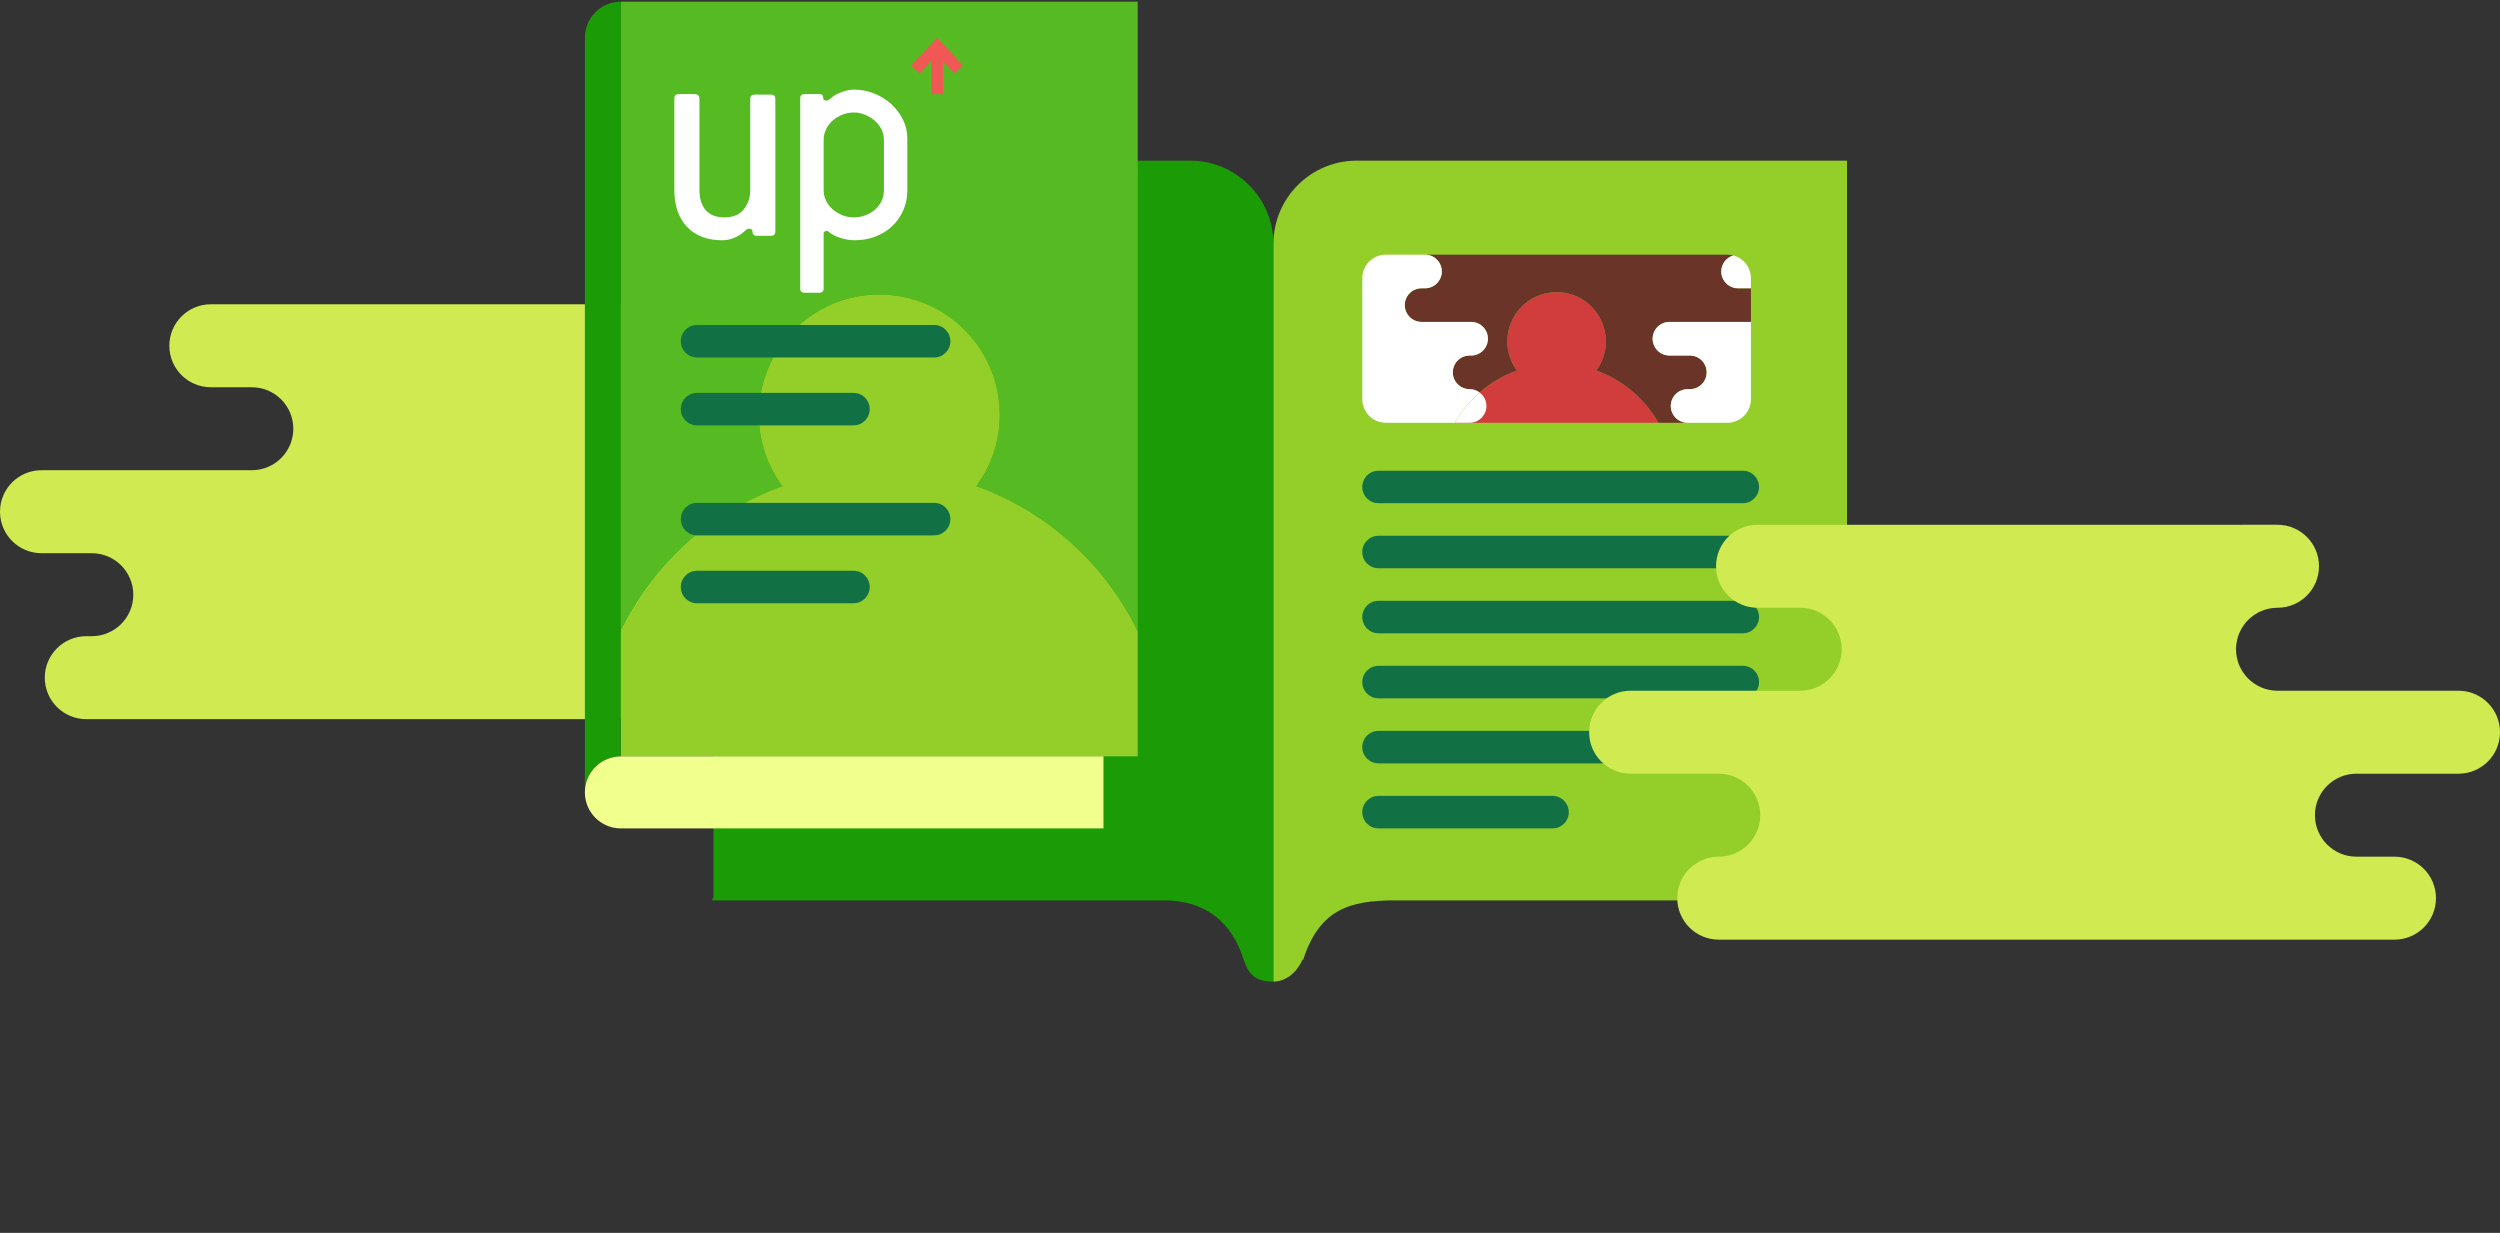 <?xml version="1.0" encoding="utf-8"?>
<!-- Generator: Adobe Illustrator 17.0.0, SVG Export Plug-In . SVG Version: 6.00 Build 0)  -->
<!DOCTYPE svg PUBLIC "-//W3C//DTD SVG 1.1//EN" "http://www.w3.org/Graphics/SVG/1.1/DTD/svg11.dtd">
<svg version="1.1" id="Layer_1" xmlns="http://www.w3.org/2000/svg" xmlns:xlink="http://www.w3.org/1999/xlink" x="0px" y="0px"
	 width="730px" height="360px" viewBox="0 0 730 360" enable-background="new 0 0 730 360" xml:space="preserve">
<rect x="0" y="0" width="730" height="360" fill="#333333" stroke="none"/>
<g>
	<g>
		<path fill="#D0EB51" d="M25.191,209.993c-6.689,0-12.114-5.424-12.114-12.115c0-6.691,5.425-12.114,12.114-12.114h1.616
			c6.691,0,12.116-5.424,12.116-12.115c0-6.691-5.425-12.114-12.116-12.114H12.114C5.423,161.534,0,156.11,0,149.419
			c0-6.691,5.423-12.115,12.114-12.115h61.418c6.691,0,12.114-5.423,12.114-12.114c0-6.691-5.423-12.115-12.114-12.115h-11.97
			c-6.691,0-12.116-5.423-12.116-12.114s5.425-12.115,12.116-12.115v-0.004h0.21c0,0,226.647,0.005,226.665,0.005
			c6.689,0,12.114,5.424,12.114,12.115c0,6.69-5.425,12.114-12.114,12.114h-2.456c-6.689,0-12.114,5.424-12.114,12.114
			c0,6.691,5.425,12.114,12.114,12.114h60.361c6.693,0,12.116,5.425,12.116,12.115c0,6.691-5.423,12.115-12.116,12.115h-25.736
			c-6.693,0-12.116,5.423-12.116,12.114c0,6.691,5.423,12.115,12.116,12.115l0,0c6.689,0,12.114,5.423,12.114,12.114
			c0,6.691-5.425,12.115-12.114,12.115H25.191z"/>
	</g>
	<g>
		<g>
			<g>
				<path fill="#1B9B05" d="M347.512,46.911H208.328V261.9l-0.412,1.011h132.051c11.049,0,19.725,5.503,23.346,17.888
					c0.009,0.031,0.008-0.156,0.024-0.128c1.642,5.091,4.72,5.964,8.47,5.964c0.012,0,0.024-0.002,0.036-0.002V71.243
					C371.843,57.804,360.95,46.911,347.512,46.911z"/>
				<path fill="#94CE28" d="M396.173,46.911c-13.438,0-24.331,10.893-24.331,24.331v215.391c3.917-0.019,7.172-3.127,8.517-6.572
					c-0.005,0.057,0.1,0.405,0.08,0.467c4.774-15.055,13.613-17.618,27.051-17.618h13.015h118.823v-216H396.173z"/>
			</g>
			<path fill="#127045" d="M513.642,142.194c0,2.622-2.126,4.748-4.748,4.748H402.532c-2.622,0-4.748-2.126-4.748-4.748l0,0
				c0-2.622,2.126-4.748,4.748-4.748h106.362C511.516,137.446,513.642,139.572,513.642,142.194L513.642,142.194z"/>
			<path fill="#127045" d="M513.642,161.185c0,2.622-2.126,4.748-4.748,4.748H402.532c-2.622,0-4.748-2.126-4.748-4.748l0,0
				c0-2.622,2.126-4.748,4.748-4.748h106.362C511.516,156.437,513.642,158.563,513.642,161.185L513.642,161.185z"/>
			<path fill="#127045" d="M513.642,180.176c0,2.622-2.126,4.748-4.748,4.748H402.532c-2.622,0-4.748-2.126-4.748-4.748l0,0
				c0-2.622,2.126-4.748,4.748-4.748h106.362C511.516,175.428,513.642,177.554,513.642,180.176L513.642,180.176z"/>
			<path fill="#127045" d="M513.642,199.167c0,2.622-2.126,4.748-4.748,4.748H402.532c-2.622,0-4.748-2.126-4.748-4.748l0,0
				c0-2.622,2.126-4.748,4.748-4.748h106.362C511.516,194.42,513.642,196.545,513.642,199.167L513.642,199.167z"/>
			<path fill="#127045" d="M513.642,218.158c0,2.622-2.126,4.748-4.748,4.748H402.532c-2.622,0-4.748-2.126-4.748-4.748l0,0
				c0-2.622,2.126-4.748,4.748-4.748h106.362C511.516,213.411,513.642,215.536,513.642,218.158L513.642,218.158z"/>
			<path fill="#127045" d="M458.087,237.15c0,2.622-2.126,4.748-4.748,4.748h-50.807c-2.622,0-4.748-2.126-4.748-4.748l0,0
				c0-2.622,2.126-4.748,4.748-4.748h50.807C455.961,232.402,458.087,234.527,458.087,237.15L458.087,237.15z"/>
			<g>
				<path fill="#D13D3D" d="M466.108,108.199c1.753-2.383,2.802-5.318,2.802-8.504c0-7.944-6.44-14.384-14.384-14.384
					c-7.944,0-14.384,6.44-14.384,14.384c0,3.186,1.048,6.12,2.802,8.504c-7.718,2.77-14.142,8.236-18.166,15.255h59.495
					C480.25,116.435,473.826,110.969,466.108,108.199z"/>
				<g>
					<path fill="none" d="M512.365,93.999c2.711,0,4.909-2.198,4.909-4.909c0-2.711-2.198-4.909-4.909-4.909h-1.097v9.818H512.365z"
						/>
					<path fill="#6B3429" d="M487.868,118.544c0-2.711,2.198-4.909,4.909-4.909h0.655c2.711,0,4.91-2.198,4.91-4.909
						s-2.198-4.909-4.91-4.909h-5.954c-2.711,0-4.909-2.198-4.909-4.909c0-2.711,2.198-4.909,4.909-4.909h23.791v-9.818h-3.753
						c-2.711,0-4.91-2.198-4.91-4.909c0-2.22,1.483-4.074,3.506-4.681c-0.555-0.144-1.134-0.229-1.734-0.229h-99.704
						c-0.004,0-0.009,0.001-0.013,0.001c6.963,0,11.433,0,11.435,0c2.71,0,4.909,2.198,4.909,4.909c0,2.711-2.198,4.909-4.909,4.909
						h-0.996c-2.71,0-4.909,2.198-4.909,4.909c0,2.711,2.198,4.909,4.909,4.909h14.459c2.712,0,4.91,2.198,4.91,4.909
						c0,2.711-2.198,4.909-4.91,4.909h-0.429c-2.712,0-4.91,2.198-4.91,4.909s2.198,4.909,4.91,4.909
						c1.095,0,2.097,0.371,2.914,0.978c3.174-2.766,6.856-4.963,10.899-6.415c-1.753-2.383-2.802-5.318-2.802-8.504
						c0-7.944,6.439-14.384,14.384-14.384c7.944,0,14.384,6.44,14.384,14.384c0,3.186-1.049,6.12-2.802,8.504
						c7.718,2.77,14.142,8.236,18.166,15.255h8.503C490.066,123.454,487.868,121.256,487.868,118.544z"/>
					<path fill="#FFFFFF" d="M511.268,116.564V93.999h-23.791c-2.711,0-4.909,2.198-4.909,4.909c0,2.711,2.198,4.909,4.909,4.909
						h5.954c2.711,0,4.91,2.198,4.91,4.909s-2.198,4.909-4.91,4.909h-0.655c-2.711,0-4.909,2.198-4.909,4.909
						c0,2.711,2.198,4.909,4.909,4.909h11.601C508.183,123.454,511.268,120.369,511.268,116.564z"/>
					<path fill="#FFFFFF" d="M502.605,79.272c0,2.711,2.198,4.909,4.91,4.909h3.753v-2.929c0-3.205-2.192-5.891-5.156-6.661
						C504.089,75.198,502.605,77.052,502.605,79.272z"/>
					<path fill="#FFFFFF" d="M424.779,123.454h4.353c2.71,0,4.909-2.198,4.909-4.909c0-1.616-0.791-3.037-1.995-3.931
						C429.16,117.128,426.695,120.112,424.779,123.454z"/>
					<path fill="#FFFFFF" d="M424.222,108.726c0-2.711,2.198-4.909,4.91-4.909h0.429c2.712,0,4.91-2.198,4.91-4.909
						c0-2.711-2.198-4.909-4.91-4.909h-14.459c-2.71,0-4.909-2.198-4.909-4.909c0-2.711,2.198-4.909,4.909-4.909h0.996
						c2.71,0,4.909-2.198,4.909-4.909c0-2.711-2.198-4.909-4.909-4.909c-0.002,0-4.472,0-11.435,0
						c-3.799,0.007-6.877,3.089-6.877,6.889v35.312c0,3.805,3.085,6.89,6.89,6.89h20.104c1.916-3.342,4.381-6.326,7.266-8.84
						c-0.817-0.607-1.818-0.978-2.914-0.978C426.419,113.636,424.222,111.438,424.222,108.726z"/>
				</g>
			</g>
		</g>
		<g>
			<g>
				<g>
					<path fill="#56BA22" d="M228.445,141.953c-4.287-5.827-6.85-13.001-6.85-20.791c0-19.422,15.744-35.166,35.166-35.166
						c19.422,0,35.166,15.744,35.166,35.166c0,7.79-2.564,14.964-6.85,20.791c20.708,7.434,37.631,22.79,47.139,42.409V0.487
						h-150.91v183.874C190.814,164.743,207.737,149.387,228.445,141.953z"/>
					<path fill="#94CE28" d="M332.216,220.852v-36.49c-9.509-19.619-26.431-34.975-47.139-42.409
						c4.287-5.827,6.85-13.001,6.85-20.791c0-19.422-15.745-35.166-35.166-35.166c-19.422,0-35.166,15.744-35.166,35.166
						c0,7.79,2.564,14.964,6.85,20.791c-20.708,7.434-37.631,22.79-47.14,42.408v36.491H332.216z"/>
				</g>
				<path fill="#127045" d="M277.51,99.641c0,2.622-2.126,4.748-4.748,4.748h-69.219c-2.622,0-4.748-2.126-4.748-4.748l0,0
					c0-2.622,2.126-4.748,4.748-4.748h69.219C275.384,94.894,277.51,97.019,277.51,99.641L277.51,99.641z"/>
				<path fill="#127045" d="M253.963,119.463c0,2.622-2.126,4.748-4.748,4.748h-45.672c-2.622,0-4.748-2.126-4.748-4.748l0,0
					c0-2.622,2.126-4.748,4.748-4.748h45.672C251.837,114.716,253.963,116.841,253.963,119.463L253.963,119.463z"/>
				<path fill="#127045" d="M277.51,151.58c0,2.622-2.126,4.748-4.748,4.748h-69.219c-2.622,0-4.748-2.126-4.748-4.748l0,0
					c0-2.622,2.126-4.748,4.748-4.748h69.219C275.384,146.833,277.51,148.958,277.51,151.58L277.51,151.58z"/>
				<path fill="#127045" d="M253.963,171.403c0,2.622-2.126,4.748-4.748,4.748h-45.672c-2.622,0-4.748-2.126-4.748-4.748l0,0
					c0-2.622,2.126-4.748,4.748-4.748h45.672C251.837,166.655,253.963,168.781,253.963,171.403L253.963,171.403z"/>
			</g>
			<g id="g10" transform="matrix(1.25,0,0,-1.25,-87.572,230.673)">
				<path id="path22" fill="#FFFFFF" d="M239.313,133.758c2,0,3.499,0.631,4.498,1.896c0.998,1.263,1.499,2.737,1.499,4.423v21.358
					c0,0.664,0.355,0.998,1.067,0.998h3.798c0.666,0,1-0.332,1-0.996v-30.919c0-0.709-0.33-1.061-0.99-1.061h-3.299
					c-0.705,0-1.055,0.354-1.055,1.063c0,0.399-0.306,0.599-0.912,0.599c-0.22,0-0.507-0.178-0.86-0.532
					c-0.664-0.621-1.458-1.136-2.383-1.552c-0.927-0.413-1.918-0.621-2.978-0.621c-3.442,0-6.154,1.043-8.138,3.122
					c-1.986,2.081-2.978,4.961-2.978,8.637v21.394c0,0.664,0.35,0.996,1.055,0.996h3.755c0.308,0,0.56-0.102,0.758-0.301
					c0.197-0.2,0.297-0.434,0.297-0.698v-21.404c0-2,0.489-3.568,1.466-4.701C235.893,134.324,237.357,133.758,239.313,133.758"/>
				<path id="path24" fill="#FFFFFF" d="M263.051,137.587c0.395-0.778,0.92-1.444,1.578-1.998c0.658-0.556,1.403-1,2.239-1.332
					c0.833-0.334,1.71-0.499,2.631-0.499c0.876,0,1.731,0.143,2.564,0.432c0.833,0.289,1.579,0.698,2.236,1.232
					c0.658,0.533,1.195,1.199,1.613,1.998c0.415,0.798,0.625,1.731,0.625,2.796v11.72c0,0.888-0.21,1.719-0.625,2.497
					c-0.418,0.776-0.955,1.442-1.613,1.998c-0.658,0.554-1.403,0.998-2.236,1.332c-0.833,0.332-1.688,0.499-2.564,0.499
					c-0.921,0-1.798-0.167-2.631-0.499c-0.835-0.334-1.581-0.778-2.239-1.332c-0.658-0.556-1.183-1.234-1.578-2.032
					c-0.395-0.798-0.591-1.664-0.591-2.595v-11.653C262.461,139.218,262.656,138.363,263.051,137.587z M263.644,130.408
					c-0.175,0.132-0.33,0.2-0.462,0.2c-0.044,0-0.087-0.012-0.132-0.035c-0.045-0.023-0.11-0.033-0.198-0.033
					c-0.26-0.134-0.391-0.289-0.391-0.464v-12.916c0-0.664-0.334-0.998-1.002-0.998h-3.47c-0.668,0-1.002,0.334-1.002,0.998V161.5
					c0,0.709,0.334,1.063,1.002,1.063h3.476c0.356,0,0.601-0.087,0.735-0.26c0.088-0.134,0.143-0.377,0.165-0.731
					c0.021-0.354,0.275-0.531,0.76-0.531c0.175,0,0.33,0.043,0.462,0.132c0.13,0.088,0.263,0.175,0.397,0.265
					c0.615,0.623,1.473,1.141,2.575,1.552c1.1,0.411,2.092,0.617,2.971,0.617c1.584,0,3.126-0.289,4.623-0.863
					c1.497-0.576,2.829-1.385,3.996-2.424c1.165-1.041,2.102-2.258,2.806-3.651c0.705-1.395,1.057-2.89,1.057-4.482v-12.15
					c0-1.639-0.309-3.167-0.925-4.582c-0.617-1.417-1.464-2.646-2.544-3.686c-1.079-1.041-2.378-1.859-3.898-2.456
					c-1.519-0.596-3.183-0.896-4.99-0.896c-0.925,0-1.971,0.167-3.139,0.497C265.35,129.245,264.393,129.742,263.644,130.408"/>
				<path id="path26" fill="#EF5854" d="M295.022,169.22l-6.062,6.519l-6.061-6.519l2.002-1.862l2.693,2.896v-7.72h2.734v7.72
					l2.693-2.896L295.022,169.22"/>
			</g>
			<path fill="#1B9B05" d="M170.783,11.009v220.366c0-5.811,4.711-10.522,10.522-10.522V21.532V11.009V0.487
				C175.494,0.487,170.783,5.198,170.783,11.009z"/>
			<path fill="#F1FF8D" d="M181.305,220.852c-5.811,0-10.522,4.711-10.522,10.522s4.711,10.522,10.522,10.522h140.911v-21.045
				H181.305z"/>
		</g>
	</g>
	<g>
		<path fill="#D0EB51" d="M699.191,274.377c6.689,0,12.114-5.424,12.114-12.115c0-6.691-5.425-12.114-12.114-12.114h-11.115
			c-6.691,0-12.116-5.424-12.116-12.115c0-6.691,5.425-12.114,12.116-12.114h29.81c6.691,0,12.114-5.424,12.114-12.115
			s-5.423-12.115-12.114-12.115h-52.852c-6.691,0-12.114-5.423-12.114-12.114c0-6.691,5.423-12.115,12.114-12.115l0,0
			c6.691,0,12.116-5.423,12.116-12.114c0-6.691-5.425-12.115-12.116-12.115v-0.004h-0.21c0,0-151.61,0.005-151.628,0.005
			c-6.689,0-12.114,5.424-12.114,12.115c0,6.69,5.425,12.114,12.114,12.114h12.456c6.689,0,12.114,5.424,12.114,12.114
			c0,6.691-5.425,12.114-12.114,12.114h-49.51c-6.693,0-12.116,5.425-12.116,12.115c0,6.691,5.423,12.115,12.116,12.115h25.736
			c6.693,0,12.116,5.423,12.116,12.114c0,6.691-5.423,12.115-12.116,12.115l0,0c-6.689,0-12.114,5.423-12.114,12.114
			c0,6.691,5.425,12.115,12.114,12.115H699.191z"/>
	</g>
</g>
</svg>
